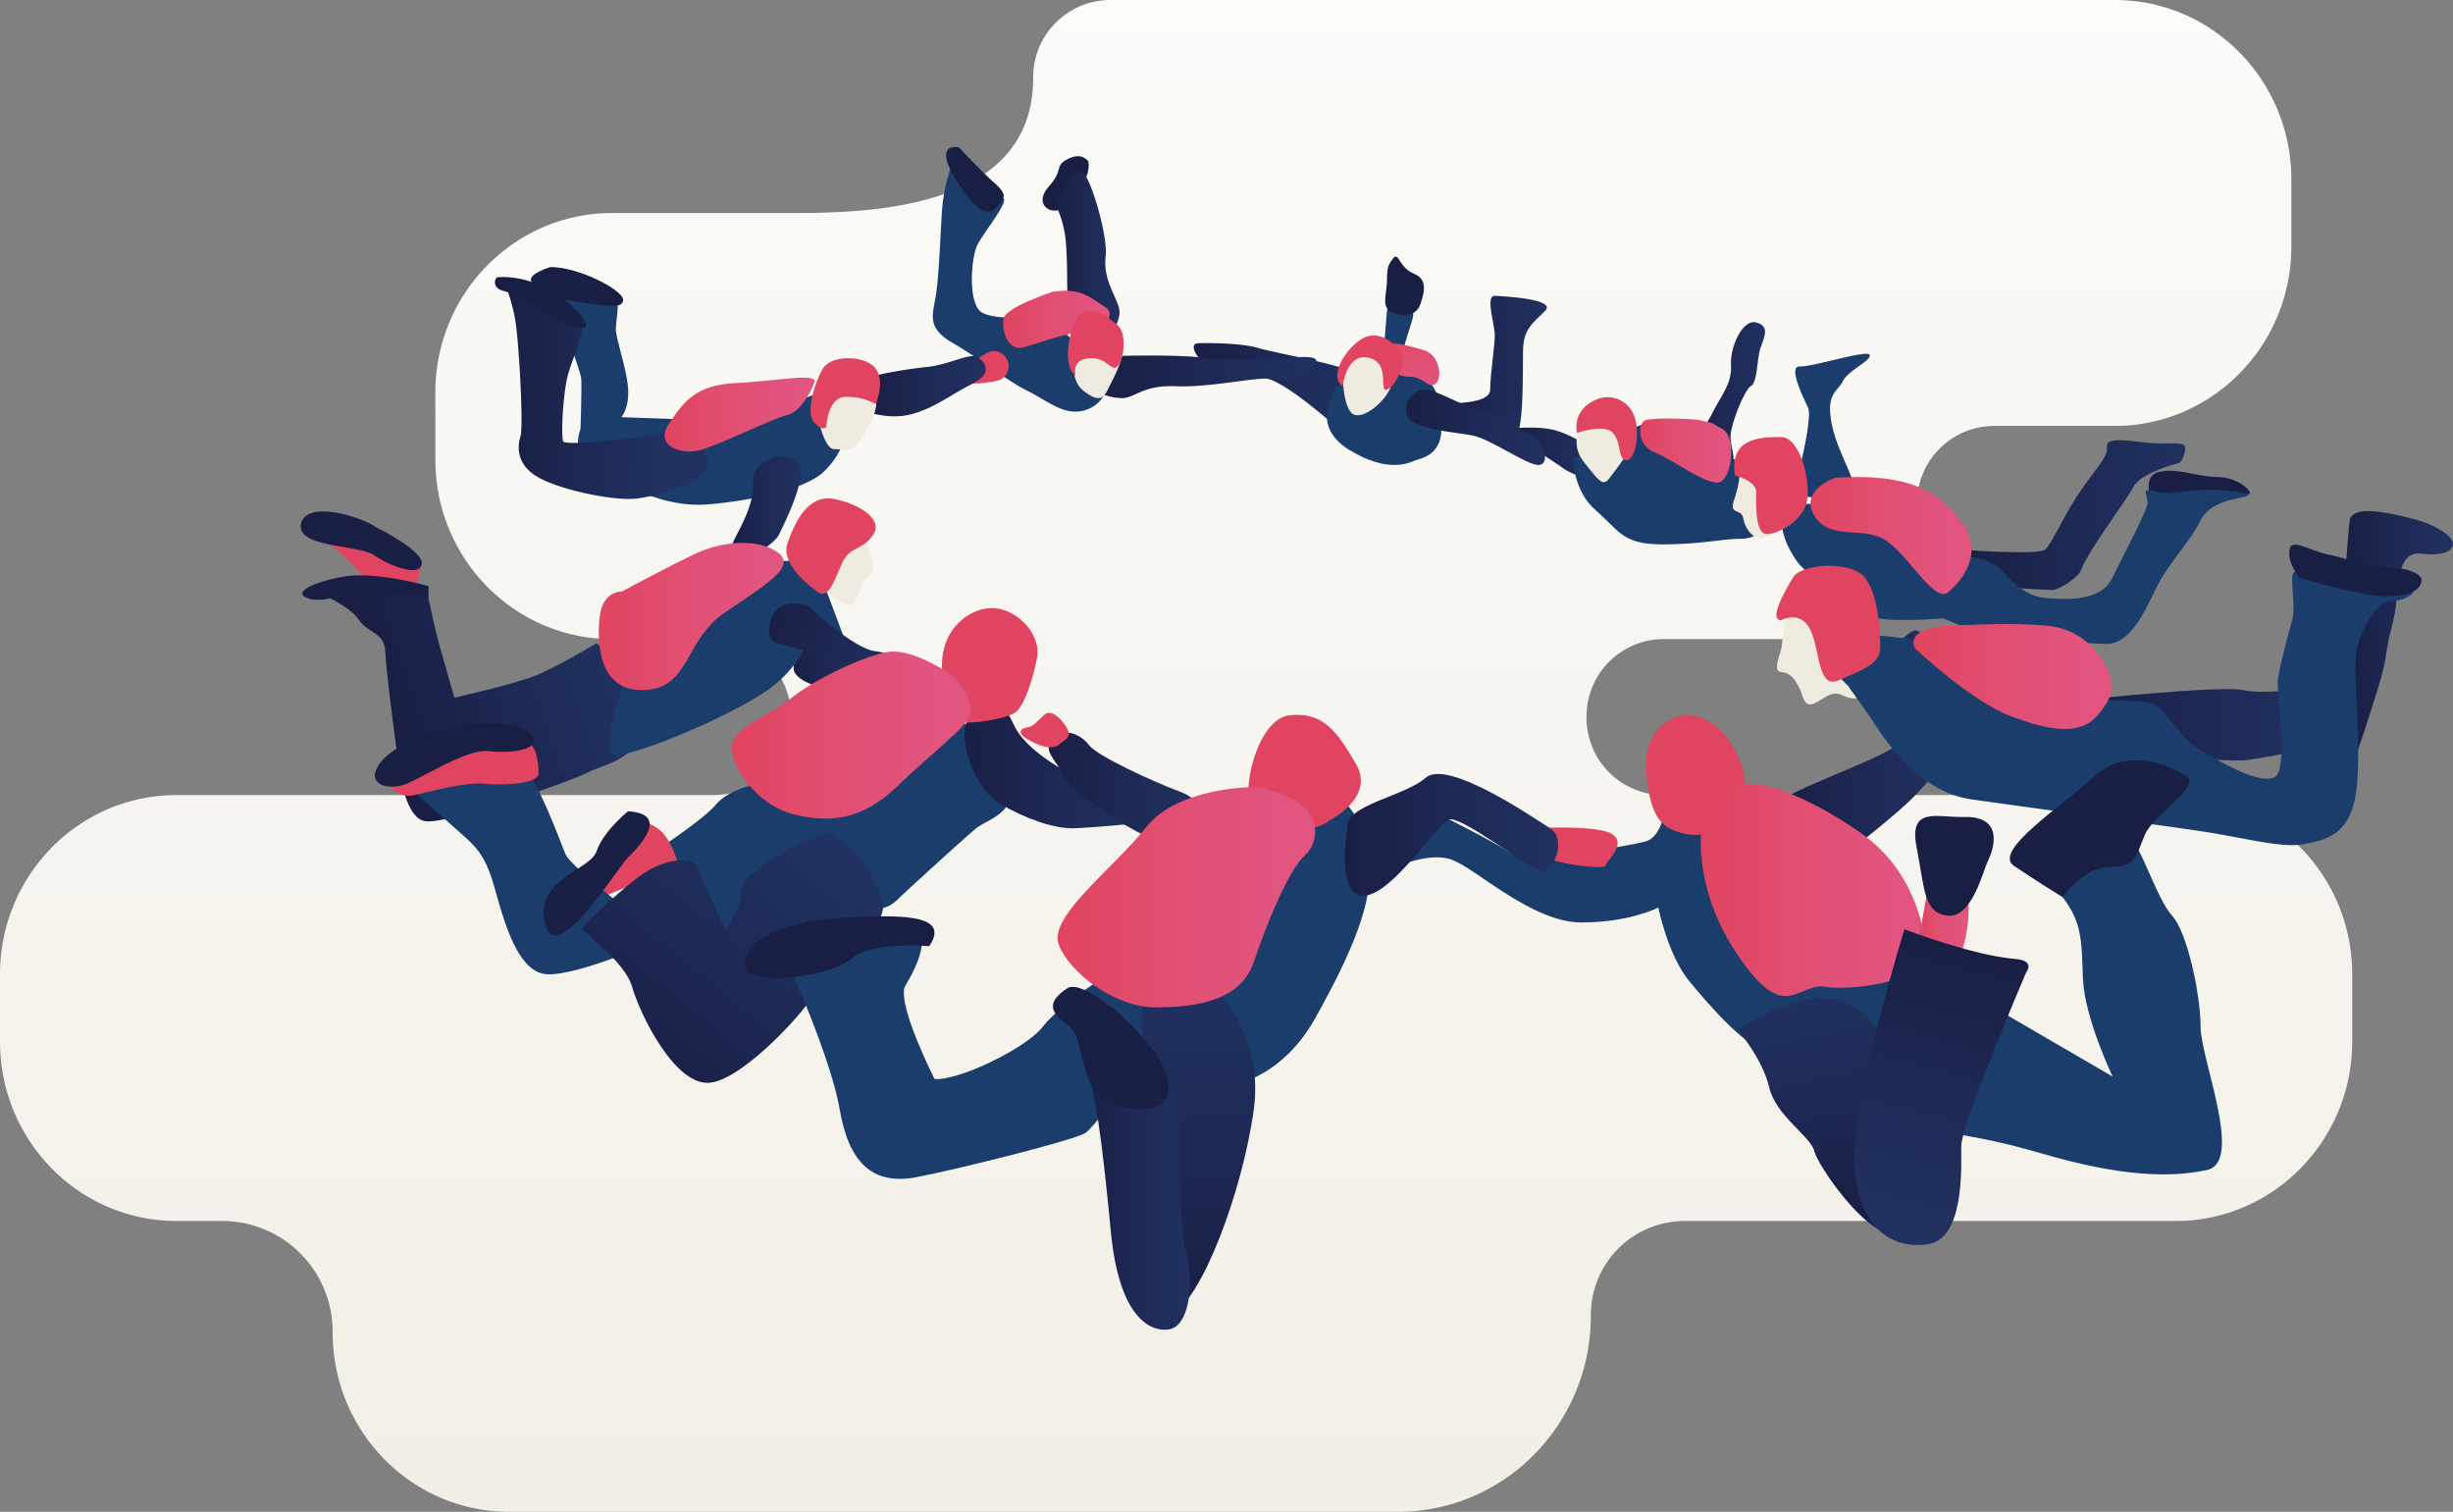 <svg xmlns="http://www.w3.org/2000/svg" xmlns:xlink="http://www.w3.org/1999/xlink" viewBox="0 0 604.7 372.69"><rect x="0" y="0" width="604.7" height="372.69" fill="#808080" stroke="none"/><defs><style>.cls-1{fill:url(#linear-gradient);}.cls-2{fill:#1a3d6b;}.cls-3{fill:#191e44;}.cls-4{fill:url(#New_Gradient_Swatch_1);}.cls-5{fill:url(#New_Gradient_Swatch_1-2);}.cls-6{fill:url(#New_Gradient_Swatch_1-3);}.cls-7{fill:url(#New_Gradient_Swatch_1-4);}.cls-8{fill:url(#New_Gradient_Swatch_1-5);}.cls-9{fill:url(#New_Gradient_Swatch_1-6);}.cls-10{fill:url(#New_Gradient_Swatch_1-7);}.cls-11{fill:url(#New_Gradient_Swatch_1-8);}.cls-12{fill:url(#New_Gradient_Swatch_1-9);}.cls-13{fill:#e04460;}.cls-14{fill:url(#New_Gradient_Swatch_1-10);}.cls-15{fill:url(#New_Gradient_Swatch_1-11);}.cls-16{fill:#efebe0;}.cls-17{fill:url(#New_Gradient_Swatch_1-12);}.cls-18{fill:url(#New_Gradient_Swatch_1-13);}.cls-19{fill:url(#New_Gradient_Swatch_1-14);}.cls-20{fill:url(#New_Gradient_Swatch_1-15);}.cls-21{fill:url(#New_Gradient_Swatch_1-16);}.cls-22{fill:url(#New_Gradient_Swatch_1-17);}.cls-23{fill:url(#New_Gradient_Swatch_1-18);}.cls-24{fill:url(#New_Gradient_Swatch_2);}.cls-25{fill:url(#New_Gradient_Swatch_1-19);}.cls-26{fill:url(#New_Gradient_Swatch_2-2);}.cls-27{fill:url(#New_Gradient_Swatch_2-3);}.cls-28{fill:url(#New_Gradient_Swatch_1-20);}.cls-29{fill:url(#New_Gradient_Swatch_2-4);}.cls-30{fill:url(#New_Gradient_Swatch_2-5);}.cls-31{fill:url(#New_Gradient_Swatch_2-6);}.cls-32{fill:url(#New_Gradient_Swatch_2-7);}.cls-33{fill:url(#New_Gradient_Swatch_2-8);}.cls-34{fill:url(#New_Gradient_Swatch_1-21);}.cls-35{fill:url(#New_Gradient_Swatch_1-22);}.cls-36{fill:url(#New_Gradient_Swatch_1-23);}.cls-37{fill:url(#New_Gradient_Swatch_1-24);}.cls-38{fill:url(#New_Gradient_Swatch_1-25);}.cls-39{fill:url(#New_Gradient_Swatch_2-9);}.cls-40{fill:url(#New_Gradient_Swatch_2-10);}.cls-41{fill:url(#New_Gradient_Swatch_2-11);}</style><linearGradient id="linear-gradient" x1="289.93" y1="-132.97" x2="289.93" y2="493.75" gradientUnits="userSpaceOnUse"><stop offset="0" stop-color="#fff"/><stop offset="1" stop-color="#efebe0"/></linearGradient><linearGradient id="New_Gradient_Swatch_1" x1="294.31" y1="95.16" x2="334.21" y2="95.16" gradientUnits="userSpaceOnUse"><stop offset="0" stop-color="#191e44"/><stop offset="0.45" stop-color="#1d2853"/><stop offset="1" stop-color="#213161"/></linearGradient><linearGradient id="New_Gradient_Swatch_1-2" x1="237.74" y1="189.2" x2="282.16" y2="189.2" xlink:href="#New_Gradient_Swatch_1"/><linearGradient id="New_Gradient_Swatch_1-3" x1="258.51" y1="194.86" x2="297.49" y2="194.86" xlink:href="#New_Gradient_Swatch_1"/><linearGradient id="New_Gradient_Swatch_1-4" x1="578.04" y1="160.04" x2="604.7" y2="160.04" xlink:href="#New_Gradient_Swatch_1"/><linearGradient id="New_Gradient_Swatch_1-5" x1="416.09" y1="97.34" x2="435.1" y2="97.34" xlink:href="#New_Gradient_Swatch_1"/><linearGradient id="New_Gradient_Swatch_1-6" x1="370.39" y1="111.57" x2="395.49" y2="111.57" xlink:href="#New_Gradient_Swatch_1"/><linearGradient id="New_Gradient_Swatch_1-7" x1="512.93" y1="178.67" x2="570.81" y2="178.67" xlink:href="#New_Gradient_Swatch_1"/><linearGradient id="New_Gradient_Swatch_1-8" x1="456.74" y1="299.83" x2="444.58" y2="242.51" xlink:href="#New_Gradient_Swatch_1"/><linearGradient id="New_Gradient_Swatch_1-9" x1="436.42" y1="182.11" x2="481.99" y2="182.11" xlink:href="#New_Gradient_Swatch_1"/><linearGradient id="New_Gradient_Swatch_1-10" x1="195.64" y1="162.65" x2="214.08" y2="162.65" xlink:href="#New_Gradient_Swatch_1"/><linearGradient id="New_Gradient_Swatch_1-11" x1="98.23" y1="173.34" x2="150.49" y2="155.92" xlink:href="#New_Gradient_Swatch_1"/><linearGradient id="New_Gradient_Swatch_1-12" x1="189.2" y1="158.43" x2="225.34" y2="158.43" gradientTransform="translate(68.98 -62.78) rotate(20.59)" xlink:href="#New_Gradient_Swatch_1"/><linearGradient id="New_Gradient_Swatch_1-13" x1="123.48" y1="96.04" x2="165.98" y2="96.7" xlink:href="#New_Gradient_Swatch_1"/><linearGradient id="New_Gradient_Swatch_1-14" x1="179.7" y1="125.58" x2="197.4" y2="125.58" xlink:href="#New_Gradient_Swatch_1"/><linearGradient id="New_Gradient_Swatch_1-15" x1="212.72" y1="95.22" x2="243.01" y2="95.22" xlink:href="#New_Gradient_Swatch_1"/><linearGradient id="New_Gradient_Swatch_1-16" x1="259.68" y1="62.18" x2="275.98" y2="62.18" xlink:href="#New_Gradient_Swatch_1"/><linearGradient id="New_Gradient_Swatch_1-17" x1="270.09" y1="92.9" x2="324.53" y2="92.9" xlink:href="#New_Gradient_Swatch_1"/><linearGradient id="New_Gradient_Swatch_1-18" x1="357.1" y1="90.34" x2="381.32" y2="90.34" xlink:href="#New_Gradient_Swatch_1"/><linearGradient id="New_Gradient_Swatch_2" x1="347.85" y1="81.04" x2="347.85" y2="98.31" gradientUnits="userSpaceOnUse"><stop offset="0" stop-color="#e04460"/><stop offset="0.48" stop-color="#e14f73"/><stop offset="0.88" stop-color="#e1557f"/></linearGradient><linearGradient id="New_Gradient_Swatch_1-19" x1="482.92" y1="126.94" x2="538.65" y2="126.94" xlink:href="#New_Gradient_Swatch_1"/><linearGradient id="New_Gradient_Swatch_2-2" x1="419.27" y1="219.37" x2="475.2" y2="219.37" xlink:href="#New_Gradient_Swatch_2"/><linearGradient id="New_Gradient_Swatch_2-3" x1="472.12" y1="229.1" x2="485.31" y2="229.1" xlink:href="#New_Gradient_Swatch_2"/><linearGradient id="New_Gradient_Swatch_1-20" x1="484.65" y1="233.57" x2="466.4" y2="302.07" xlink:href="#New_Gradient_Swatch_1"/><linearGradient id="New_Gradient_Swatch_2-4" x1="147.61" y1="152.01" x2="193.17" y2="152.01" xlink:href="#New_Gradient_Swatch_2"/><linearGradient id="New_Gradient_Swatch_2-5" x1="163.84" y1="102.2" x2="200.83" y2="102.2" xlink:href="#New_Gradient_Swatch_2"/><linearGradient id="New_Gradient_Swatch_2-6" x1="471.7" y1="166.78" x2="520.62" y2="166.78" xlink:href="#New_Gradient_Swatch_2"/><linearGradient id="New_Gradient_Swatch_2-7" x1="446.31" y1="132" x2="486.02" y2="132" xlink:href="#New_Gradient_Swatch_2"/><linearGradient id="New_Gradient_Swatch_2-8" x1="247.3" y1="78.71" x2="273.55" y2="78.71" xlink:href="#New_Gradient_Swatch_2"/><linearGradient id="New_Gradient_Swatch_1-21" x1="346.57" y1="105.33" x2="380.87" y2="105.33" xlink:href="#New_Gradient_Swatch_1"/><linearGradient id="New_Gradient_Swatch_1-22" x1="150.65" y1="264.16" x2="197.65" y2="206.66" xlink:href="#New_Gradient_Swatch_1"/><linearGradient id="New_Gradient_Swatch_1-23" x1="331.53" y1="205.82" x2="384.12" y2="205.82" xlink:href="#New_Gradient_Swatch_1"/><linearGradient id="New_Gradient_Swatch_1-24" x1="294.69" y1="327.71" x2="294.69" y2="240.16" xlink:href="#New_Gradient_Swatch_1"/><linearGradient id="New_Gradient_Swatch_1-25" x1="266.13" y1="292.61" x2="293.26" y2="292.61" xlink:href="#New_Gradient_Swatch_1"/><linearGradient id="New_Gradient_Swatch_2-9" x1="260.71" y1="221.17" x2="324.19" y2="221.17" xlink:href="#New_Gradient_Swatch_2"/><linearGradient id="New_Gradient_Swatch_2-10" x1="180.36" y1="181.2" x2="239.32" y2="181.2" xlink:href="#New_Gradient_Swatch_2"/><linearGradient id="New_Gradient_Swatch_2-11" x1="404.31" y1="111.08" x2="426.77" y2="111.08" xlink:href="#New_Gradient_Swatch_2"/></defs><title>Whooo_Skydiving</title><g id="Layer_2" data-name="Layer 2"><g id="Layer_1-2" data-name="Layer 1"><path class="cls-1" d="M536.34,196H410a19.06,19.06,0,0,1-18.9-19.21h0A19.07,19.07,0,0,1,410,157.54h29.81c18.1,0,32.76-14.9,32.76-33.3h0A19.06,19.06,0,0,1,491.43,105h29.9c24,0,43.52-19.81,43.52-44.24V44.24C564.85,19.81,545.36,0,521.33,0H273.59a19.06,19.06,0,0,0-18.9,19.21h0c0,34.11-44.42,33.31-62.51,33.31H150.84c-24,0-43.52,19.8-43.52,44.23v16.56c0,24.43,19.49,44.23,43.52,44.23h25.24A19.06,19.06,0,0,1,195,176.76h0A19.06,19.06,0,0,1,176.08,196H43.52C19.48,196,0,215.78,0,240.21v16.55C0,281.19,19.48,301,43.52,301H55a27.23,27.23,0,0,1,27,27.45h0c0,24.43,19.49,44.24,43.52,44.24H344.6c26.27,0,47.57-21.65,47.57-48.36h0A23.15,23.15,0,0,1,415.12,301H536.34c24,0,43.52-19.81,43.52-44.24V240.21C579.86,215.78,560.37,196,536.34,196Z"/><path class="cls-2" d="M341.27,84.59s.51-7.1.76-9,1.23,1.16,3.65,1.08,3.44-.68,2.18,3.11-3,10.24-3,10.24Z"/><path class="cls-3" d="M343.43,63.69c-1.06,1.41-1.52,2-1.52,5.32s-1.4,6.34.76,7.66S349,78.4,350.14,75s1.72-6.21-1.74-7.61S344.76,61.91,343.43,63.69Z"/><path class="cls-4" d="M332.67,96.6s-.39,11.14-3,8.87-11.76-10.37-17-12.08a144.24,144.24,0,0,0-15.39-4c-1.73-.22-4.52-4.64-2-4.77s11.27,0,14.81,1.15,24.82,4.8,24.06,6.76S332.67,96.6,332.67,96.6Z"/><path class="cls-2" d="M212.72,223.38A7.4,7.4,0,0,0,221,222c3.85-3.7,17-15.63,19.55-17.74s9.48-3.65,8.59-10.21-19.55-23.89-19.55-23.89l-35.48,35.51Z"/><path class="cls-5" d="M246.59,174.2c-2.78-.1-8.85,1-8.85,6.42s3.29,14.27,8.85,17.56,13,6.19,18.22,6S279.9,203,279.9,203s5.5-3.1-.68-5.26-25.26-10-29.33-19.14C247.9,174.19,246.59,174.2,246.59,174.2Z"/><path class="cls-6" d="M295.52,208.27c3.45-2.56,2.61-10.37-4.39-13s-20.66-8.9-22.66-11.57-6.17-4.56-8.92-1.62.58,4.85,2.92,9.57S289.24,212.94,295.52,208.27Z"/><path class="cls-2" d="M211.39,212.89s-4.45-14.57-12.15-18.31-19-.77-22.66,3.67-19.7,14.64-19.7,14.64l8.59,20.64,17-2.92Z"/><path class="cls-7" d="M578.06,194.09s9.13-25.52,10-31.78,1.88-8.15,2.5-12.54.1-14.08,6.37-13.29c8,1,9.3-2.47,6.17-4.8s-5.91-3.31-11.46-4.56-12.09-2.24-12.45,1.43-1.34,15.13-1.16,17.82S578.06,194.09,578.06,194.09Z"/><path class="cls-3" d="M530.4,123.13s-2.63-5.91,2.1-6.85,8.81,1.28,14.24,1.31,9.44,4.5,7.33,4.2-12.13,1.34-12.13,1.34Z"/><path class="cls-8" d="M416.09,109a19,19,0,0,0,5.94-7c2.41-4.76,4.94-7.42,4.69-12s2.91-11.39,6.2-10.5,2.15,3.27,1.14,6.06-.76,8.64-2.4,9.58-5.07,9.57-5.07,12.59,2.53,7.84-1.77,7.46S416.09,109,416.09,109Z"/><path class="cls-9" d="M392.54,110.66s-5.57-4-10.51-4.89-11.64.08-11.64.08,11.9,7.34,14.81,9.49,10,4.18,10.27,0S392.54,110.66,392.54,110.66Z"/><path class="cls-10" d="M512.93,172.6s34.06-3.67,39.79-2.5,13-.54,15.67.71,2.42,13.52,2.42,13.52-14.33,2.85-17.37,3.08-12.09-.3-13.08-.39S512.93,172.6,512.93,172.6Z"/><path class="cls-2" d="M491.49,248.34,520.8,265.4s-7-14.59-7.33-24.3-.34-13.82-5-19.93,13.44-17.94,16.33-15.35,7,16,10.67,19.94,7,19.3,7,27.3,10.66,33.34,1.66,35.34-21.47,1.62-40.66-4-30-5.67-30-5.67Z"/><path class="cls-2" d="M410.8,197.06s-.48,9-5.07,10.34S376,212.73,371.93,210s-16.46-8.88-16.46-8.88-18.28,12.28-14.34,12.58,11-4,17-1.67S377.8,227.4,389.8,227.4s19-3.67,19-3.67,2.33,11.73,7.67,18.2,14.66,17.21,20.66,17.84S471,253.55,471,253.55l-7.2-30.49Z"/><path class="cls-11" d="M466.8,259.77s-3.95-8-9.69-11.43c-12.22-7.24-28.64,5.7-28.64,5.7s6,6.91,7.66,14,10.21,12.05,11.11,15.72,12.89,21,19.56,20.33S466.8,259.77,466.8,259.77Z"/><path class="cls-12" d="M457.11,208.87s11.66-9.14,15-12.81,8.35-8,9.68-16-5-17.66-5-17.66-2.7-7.4-4.68-7-7.32,5.36-5.32,8.69,6.16,13.44,2.75,18.05-29.08,12.29-32.75,16.95S457.11,208.87,457.11,208.87Z"/><path class="cls-13" d="M261.52,183.15s2.25-1.16,1.94-2.53c-.42-1.85-4-6.4-6.06-4.4s-2.78,2.94-4.32,3.14-2.37,1.32,0,2.77S259.67,185.42,261.52,183.15Z"/><path class="cls-13" d="M156.44,202.4a9.3,9.3,0,0,1,8,4.3c2.82,4.59,2.52,6.51,2.52,6.51s-26.51,12-25.92,9.93S156.44,202.4,156.44,202.4Z"/><polygon class="cls-2" points="201.46 139.6 208.53 158.43 195.84 157.43 195.84 149.08 201.46 139.6"/><path class="cls-14" d="M202.85,169.66s-7.21-1.78-7.21-4.89,4.09-11,5.05-8.74,8.89,8.44,12.74,9.33S202.85,169.66,202.85,169.66Z"/><path class="cls-13" d="M80,130.12l-.89,2.07S90,141.38,90.09,143s12,2.81,12,2.81L104,139Z"/><path class="cls-3" d="M93,130.12c-4.59-3.11-17.77-6.81-18.81-.89s14,4.89,18.13,7.7,11.2,5.34,11.64,2.08S93,130.12,93,130.12Z"/><path class="cls-3" d="M105.63,147.6v-3.11s-12.89-3.71-20.74-2.37-13.33,4.14-8.59,5.48S85,144.64,105.63,147.6Z"/><path class="cls-15" d="M79.12,146.41s7.11,3,9.33,6.37,6.37,3.09,6.52,7.84,3.11,26.67,3.11,26.67,1.18,13.92,6.51,15.11,37.18-10.22,40-11.85,13.92-3.48,14.22-12.41-11.72-19.58-11.72-19.58-10.09,6.07-15.48,8.15S112,172,112,172s-2.51-9-3.54-12.44-2.82-12-2.82-12l-17.77-3.41Z"/><path class="cls-16" d="M212.43,130.12s3.11,9,2.81,10.42-1.78,1.43-2.81,3.65-1.57,5.63-3.9,4.74-7.07-4.74-7.07-4.74Z"/><path class="cls-2" d="M187.84,138.86s8.14-1.33,10.51,0,2.37,15.55,2.37,15.55a30.29,30.29,0,0,1-10.66,15.11c-8.44,6.37-32.59,16.59-38.22,16.59s5-25.49,5-25.49Z"/><path class="cls-17" d="M199.11,149.33s-6.19-2.05-8.29,1.85-1.52,7,1.28,7.54,18.87,5.35,22.63,7.56,9.52,1.2,8.88-.46-2.59-4.66-7.93-5.3S199.11,149.33,199.11,149.33Z"/><path class="cls-2" d="M170.39,103.46l-17.21-.62s2.07-2.34,1.63-7.38-3.11-12.29-3-14.52,1-6.81,0-6.81-11.7-5.78-11.7-5.78l-2.37,8.3S143,91.33,143.25,93.1s-.14,11.85-.14,12.51-3.14,7,4.5,7,26.6-5.92,26.6-5.92Z"/><path class="cls-3" d="M135.7,65.83s-5.63,1.63-4.74,3.56,6.52,4.59,12.29,5.18,10.22,1.78,10.37-.59S142.81,65.83,135.7,65.83Z"/><path class="cls-2" d="M154.66,119.6s9.2,5.63,19.86,4.74,23.79-3.7,28.33-7.85a19.72,19.72,0,0,0,5.68-9.33L201.46,97l-14.07,5.24-25.33,14.29Z"/><path class="cls-18" d="M124.29,69.58a41.5,41.5,0,0,1,3,11.23c.74,6.36,1.77,24.28,1,26.8s-1.09,7.25,4.94,10.36,18.76,5.64,24,4.9,15-3.41,17-7.86-7.11-8.44-7.11-8.44-27.7,3.85-28.29,2.22,0-11.39,1-15.69,4.74-11.71,3.26-13.49S124.29,69.58,124.29,69.58Z"/><path class="cls-19" d="M196.43,113.68s-4.15-3.26-8.74.89,1.29,3.55-6.1,17.33,9.06,2.81,10.39,0S199.83,116.49,196.43,113.68Z"/><path class="cls-2" d="M234.94,39.77a43.13,43.13,0,0,0-2.81,13.48c-.45,8-.75,15.55-1.49,20s-2.22,7.62,4.3,11.35,13,9.09,18.37,11.76,9.33,6.52,14.66,4.59,5.53-8,5.58-8.44S258.05,78,258.05,78s-13.48,1.39-16.45-1.31-2.22-13.35-.59-16.46,7.84-10.67,6.29-11.41S234.94,39.77,234.94,39.77Z"/><path class="cls-13" d="M247,87.19a3.7,3.7,0,0,1-1.36,6.72c-3.2.62-6.57,1-7.53,0-2-2,4.52-7.44,7-7.4A3.82,3.82,0,0,1,247,87.19Z"/><path class="cls-20" d="M213.46,93.1a116.13,116.13,0,0,1,14.67-2.6c6.22-.52,11.25-4,13.33-2.19s2.69,4.1-2.14,6.51-9.27,6-15,7.38-11.55-1-11.55-1Z"/><path class="cls-3" d="M247.3,48.8s1-1-2.14-3.7-8.74-8.74-8.74-8.74-3.85-1-3.11,2.81,5.89,10.37,7,11.26S244.11,54.73,247.3,48.8Z"/><path class="cls-3" d="M268.27,39.77s-1.5-2.37-5-.6-.88,2.52-4.73,6.82.44,7.26,3.41,5.33S269.15,43.32,268.27,39.77Z"/><path class="cls-21" d="M259.68,49.39a26.14,26.14,0,0,1,3,9.63c.56,5.48.25,11.7.55,14.81s10.33,8.3,10.33,8.3S277,79,275.67,75.32s-3.7-7-3.11-12.15S268.71,43,266.64,42.28,259.68,49.39,259.68,49.39Z"/><path class="cls-2" d="M329.69,95.16s-7.4,9.29,2.72,15.62,15.57,3,16.59,2.66,6.33-1.16,6.33-7.67-.89-9.48-3.17-11.79-8.73-4.62-8.73-4.62Z"/><path class="cls-22" d="M273.55,87.79s18.12-.55,23.6.52,13.48-.33,16.44,0,13.48-1.74,10.37,1.82-8.3,3.7-11.26,3.26S298,95.57,289.89,95.22,280,98,276.66,98.15a13.64,13.64,0,0,1-6.57-1.82Z"/><path class="cls-23" d="M357.1,99.39s10.25.32,10.25-3.32,1.14-10.79,1.14-13.42-2.41-9.84,0-9.72,15.39.78,12.38,3.74-5.29,4.5-5.42,9.49.38,22.09-2.4,21.58S357.1,99.39,357.1,99.39Z"/><path class="cls-24" d="M341.85,90a7.08,7.08,0,0,0,5.66,2.88c3.75,0,4.58,3.26,6.49,1.61,1.62-1.41.85-7.06-3-8.17s-8.85-2.62-9.82-.76S341.85,90,341.85,90Z"/><path class="cls-2" d="M387.86,113.19s-.13,7.72,5.57,12.66,6.45,8.35,16.33,8.35,14.43-1.39,19.74-1.39,10.76-7,9.37-10.64-13.42-9.74-17.34-12.78-10.38-6.52-13.67-5.73-11.92,4.72-11.92,4.72Z"/><path class="cls-16" d="M429,115.23a27.45,27.45,0,0,1-1.47,7.83c-1.44,4.18,1.72,2,2.23,4.81s3.27,7,7.71,3.43,2.79-14.82,2.79-14.82Z"/><path class="cls-2" d="M443.68,115.23s3.16-12.42,2-14.83-5-10.24-2-10.06,16.71-4.24,17.22-2.85-5.45,3.92-6.59,6.46-4.54,2.88-2.58,11.38,8.91,17.35,3.47,17.73a46.22,46.22,0,0,1-11.27-.89Z"/><path class="cls-25" d="M482.92,135.47s19.62,1.51,21.27,0,4.05-7.35,8-13.42,7.6-9.24,7.22-12,7.28-1,11.46-.78,7.36-.43,7.74.83-.85,3.88-1.35,4-9.53,2.47-11.3,5.88-11.25,15.78-13,20.68c-.56,1.57-5.37,4.83-7,4.78-3.72-.1-10.6-.4-13.22-1.21C489,143.06,482.92,135.47,482.92,135.47Z"/><path class="cls-2" d="M480.26,137.49S489,136.23,492.8,140s6.45,7.09,11.89,7.47,13.3.68,16.08-5.1,8.61-16.54,8.61-18.44-1.77-3.93,1.9-2.79,10.12-.79,15.57-.33,8.6.84,7.09,1.47-9.12,1-11.52,6.08-8,10.5-11.14,17.09-6.59,13.54-12.41,13.29l-27.59-1.27L479,152.43s-14.75,1.26-18.07-.63-15.12-9-18.4-14.06-4.8-10.52-.87-12.79,25.44,1.28,25.44,1.28Z"/><path class="cls-16" d="M440.56,150.58a54.84,54.84,0,0,0-1.24,7.88c-.05,2.59-2.82,7.07,0,7.25s4.07,3.67,4.52,4.48.79,4.47,3.4,3.22,4.21-3.22,6.81-2.06,4.84,1.43,5.15-1.43-.59-9.85-.59-9.85l-14.5-11.14Z"/><path class="cls-2" d="M455.75,169.38s3.85,5.28,6,8.51S472.33,195.1,486,197.06s44.67,6.08,56.13,7.78,20.42,4.38,26.06,3.22,11.91-2.33,12.89-15.22-1.34-28,0-33.22,4.84-11.28,8.6-11.46,5.19-2.06,5.19-2.06A34.5,34.5,0,0,0,583.61,142c-7-1.34-18.36-3.22-18.53,0s.8,8.06-.09,11.19-3.5,12.63-3.5,15.23,2.42,20.86-.53,23-11.37-2.24-18-6.18-9.13-11.28-13.07-12-12.42-.63-19.29-.63S473.92,162,473.92,162Z"/><path class="cls-2" d="M459.78,156.52s17.82.56,19.79,4.41S486,179.56,486,179.56l-7.71-1.08-13.43-.27-11.73-11.55Z"/><path class="cls-3" d="M566.87,142.43s-2.78-3.14-2.51-6.63,4.66-.09,9.58.9,10,3.26,13.61,3.06,9.67,1.24,9.4,3.39-2.59,3.93-9,3.85S566.87,142.43,566.87,142.43Z"/><path class="cls-13" d="M414.8,176.22s-10,1.81-9,14,4.33,14.38,10.33,15.45,11.67-3.6,11.67-3.6,5.33-7,0-17S414.8,176.22,414.8,176.22Z"/><path class="cls-2" d="M98.08,191.59s12.44,11.11,15.77,14.07,5.56,5,7.63,11.7,5.33,22.37,13.33,22.81,28.74-9,28.74-9-22.67-17-24.15-20.59-7.26-19.41-10.07-20.44S98.08,191.59,98.08,191.59Z"/><path class="cls-13" d="M95,192.24s2.51,4.83,7.11,3.79,12.44-3.26,17.33-2.81,13.33,0,13.33-2.52-.45-7.85-3.85-8.29S102.67,183.56,95,192.24Z"/><path class="cls-3" d="M106.37,180.55s-9.77,3.1-13,8,2.37,6.32,6.51,4.8,15.11-8.78,20.44-8.19,12-.15,11.26-3.11S122.52,176.09,106.37,180.55Z"/><path class="cls-26" d="M419.8,201.73s-3.67,15.33,8.33,33.33,14.67,7.09,22,8.21,26.34-1.87,25-9.21-4-19.81-16-28.4S432.8,190.94,427.47,194A20.56,20.56,0,0,0,419.8,201.73Z"/><path class="cls-27" d="M475.2,219.37l-3.08,17s4.35,8.08,8,4.7,6.34-14.76,4.67-21.73S475.2,219.37,475.2,219.37Z"/><path class="cls-28" d="M469.47,229.1s16.77,6.45,27.33,7.3c5.12.41,2.67,3.33,2.67,3.33s-16,37.37-16,42.85.8,22.82-8.27,24.15-17.4-4.33-18.07-20S469.47,229.1,469.47,229.1Z"/><path class="cls-3" d="M484.13,201.4c-6.66.17-13.66-2.71-11.66,7.47s1.66,16.19,7.66,16.86,8.67-11,10-13.67S494.15,201.13,484.13,201.4Z"/><path class="cls-3" d="M538.47,191s-12.67-8.07-21.67,0-25.67,18.84-20.33,22.45,12,7.72,12,7.72,5-7.44,11.66-7.44,6.34-2.81,8.67-8.07S543.65,193.37,538.47,191Z"/><path class="cls-3" d="M154.81,200s-6.08,4.89-7.71,9.78-15.4,6.81-12.73,17.92,17.47-13.33,20.44-16.29S165.17,200.62,154.81,200Z"/><path class="cls-13" d="M232.59,168s-1.44-6,1.24-11.11,8.54-8.24,13.69-6.49,9,7,8.13,11.74-3.09,12-5.45,13.56S236,179.55,233.83,177,232.59,168,232.59,168Z"/><path class="cls-29" d="M153.33,145.82s-4.73-.3-5.49,6.22-.28,18.52,11,18.07,9.77-12.14,19.7-19,17.92-11.25,13.33-14.81-13.48-3-20,0S153.33,145.82,153.33,145.82Z"/><path class="cls-13" d="M201.46,145.82s-9.33-6.23-7.33-11.93,5.26-12.06,11.48-10.88,12,5,9.78,8.59-4.83,3.11-6.86,5.63S204.89,148.63,201.46,145.82Z"/><path class="cls-30" d="M200.72,94.42s-2.52,6.82-6.59,7.85-17,7.56-21.7,8.74-11.11-1.18-7.55-6.51,6.52-9.63,16.59-10.08S202,91.68,200.72,94.42Z"/><path class="cls-13" d="M439.09,152.9s4.77-2.71,7.22,2.45,1.74,14.66,7,12.33,10.21-3.85,10.21-8-.54-15.13-4.84-18.27-14.86-2.15-16.65.9S435.78,152.82,439.09,152.9Z"/><path class="cls-31" d="M472.12,159.89s13.67,12.89,23.32,16.56,17.17,5,21.55,0,4.21-8,2.51-11.37-5.55-9.94-14.86-10.83-20.06-.09-24.27,0S470,155.86,472.12,159.89Z"/><path class="cls-32" d="M452.41,117.77s-9.11,3.14-5.06,9.47,12.15,2.15,17.85,6.2,11.65,15.32,15.06,12.53,9.12-9.74,3.17-17.47S470.14,116.66,452.41,117.77Z"/><path class="cls-13" d="M427.73,117.24s5.19,1.26,5.19,4.05-.38,10.63,2.79,10.38,9.36-3.55,9.87-9-2.22-15-6.49-14.93S426.09,107.49,427.73,117.24Z"/><path class="cls-16" d="M390.39,103.82s-3.93,5,0,10,4.81,6.22,6.45,3.94,6.33-7.46,5.32-11.26S390.39,103.82,390.39,103.82Z"/><path class="cls-13" d="M388.74,106.73s6.71-2.4,8.86,0,1.19,6.43,3.17,6.71c2.51.36,3.67-7.31,2-11.06a6.88,6.88,0,0,0-8.22-4.22C391.53,99,387.86,101.67,388.74,106.73Z"/><path class="cls-16" d="M330.89,90.53s-.12,10.25,2.79,11.64,9.75-4.61,9.75-9.27-4.94-7.32-4.94-7.32Z"/><path class="cls-13" d="M331,95.21s.89-8.35,6.46-7S339.63,97,342,96s4.81-7,3-9.49-5.44-5.19-9.24-3S327.35,92.68,331,95.21Z"/><path class="cls-16" d="M265.16,85.74s-1.93,7.5,1.77,10.46,5,2.22,6.08,0,5.48-10.11,2.81-10.46A104.48,104.48,0,0,0,265.16,85.74Z"/><path class="cls-33" d="M259.53,71.91s-11.7,3.85-12.15,6.66.89,8.3,5.19,7,11.4-3.86,14.81-3.71,8.44-4.14,5-6.22S266.79,70.87,259.53,71.91Z"/><path class="cls-16" d="M201.46,102.2s1.63,8.52,4.15,8.52,4.3.88,6.22-1.93,5.12-7.51,4-11.83-10-.76-10-.76Z"/><path class="cls-13" d="M203.69,105.24s.31-7.26,4.67-7.41a14.66,14.66,0,0,1,7.51,1.78s2.41-5.48,0-8.74-10.89-3.56-13,0-4.35,11-2.13,13.33S203.69,105.24,203.69,105.24Z"/><path class="cls-34" d="M350.26,96.07s-4.56,2-3.54,5.93,11.9,4.48,16.33,5.36,13.54,7.45,16.33,7.27,1.39-5.62-1.9-7.27-12.41-6.7-15.19-7.21S353.3,95.53,350.26,96.07Z"/><path class="cls-35" d="M172,214c-.46-2.3-5.48-2.82-11.11,0s-17.48,14.53-17.48,15,10.67,8,12.44,14.34,10.52,24.6,19.26,23.56,24.88-19.4,25.48-21.92,18.81-15.7,17-22.66-9.48-18.22-15.55-16.44-19.7,9.77-19.41,13.92-3.85,9.2-3.85,9.2S172.28,215.44,172,214Z"/><path class="cls-13" d="M377.47,204.21s16.33-1,20,1.45-1.67,6.74-1.67,7.74-13.67-.34-16.33-3A7.4,7.4,0,0,1,377.47,204.21Z"/><path class="cls-2" d="M194.13,237.13S204.8,260.64,207,273.47s7.82,18.87,19,16.71,38.38-9.06,41.4-10.78,25.79-31.49,20.66-40.11-27.13,8.62-31,13.8S236.42,266.46,230.37,266c0,0-9.07-17.91-7.34-22.76,0,0,9.48-14.77,0-14.33S194.13,237.13,194.13,237.13Z"/><path class="cls-2" d="M301.47,268.06s13.78-1,22.72-17,14.61-29,13.28-39-6.07-17.31-10.34-14.33-25.66,33-25.66,33l-3.67,24.33Z"/><path class="cls-36" d="M332.13,204.21s-3.7,21.69,7.34,15.52c6.38-3.57,15-16.33,17.66-17.67s19.67,12,22.67,12.67,6.67-7.71,2.33-10.52-25.33-17.15-30.66-12.48S331.31,198.47,332.13,204.21Z"/><path class="cls-37" d="M296.78,241.15s15.11,11.73,12.3,32.32S296,320.8,288.86,323.82s-10.63-23.29-8-28.47-.43-49.38,1.29-52.08S296.78,241.15,296.78,241.15Z"/><path class="cls-13" d="M327.83,202.2s11.21-5.61,6.47-13.81-8.19-12.94-16.39-12.07-12.49,20.27-8.83,23.29S322.22,206.72,327.83,202.2Z"/><path class="cls-38" d="M290.47,283.94s0,16.44,2,25.22.3,17.9-4.34,18.57-12.25-3-14.28-24-3.82-36.85-7.26-44,13.9,4,16.9,6,7,.74,7,7.74S290.47,283.94,290.47,283.94Z"/><path class="cls-3" d="M263.14,252.66c4.77,3.3,2.58,15.52,9.92,19s18.11,2.59,14.23-7.33S267,241,263.14,243.6,257.53,248.78,263.14,252.66Z"/><path class="cls-3" d="M229.06,233.25s-14.23-1.3-19,3-25,7.33-26.31,2.15,7.76-11.21,22.64-12.07S234.67,225.05,229.06,233.25Z"/><path class="cls-39" d="M309.08,194s-18.77,0-26.54,9.92-24.15,22-21.56,28.9,13.75,15.52,23.91,15.52,21-1.72,24.19-11.21,8.68-22.86,12.64-26.31S327,196.59,309.08,194Z"/><path class="cls-40" d="M234.14,166.07s-9.27-6.28-15.13-5.36-18,6.59-24,11.43-15.44,7.31-14.61,13,7.31,13.69,15.33,15.65S212.11,202.58,221,194s17.91-15.11,18.33-18.28S236.52,167.53,234.14,166.07Z"/><path class="cls-13" d="M265.16,92.5s-1.19-3.78,3.25-4.19,5.48,3.41,7,2.09,2.66-8.12,0-10.34-6.23-4.74-9-2.52S261.6,90.42,265.16,92.5Z"/><path class="cls-3" d="M122.52,68.35a1.79,1.79,0,0,0,0,2.52c1.18,1.33,3.36.45,8.34,4s13,7.26,13.58,5.48S135.11,67.47,122.52,68.35Z"/><path class="cls-41" d="M418.87,103.55c-1-.23-10.14-.73-13.14,0-2,.48-2.37,6.2,2.22,8s13,8.35,16,7.3,4.22-11.16.63-13.1S423.43,104.62,418.87,103.55Z"/></g></g></svg>